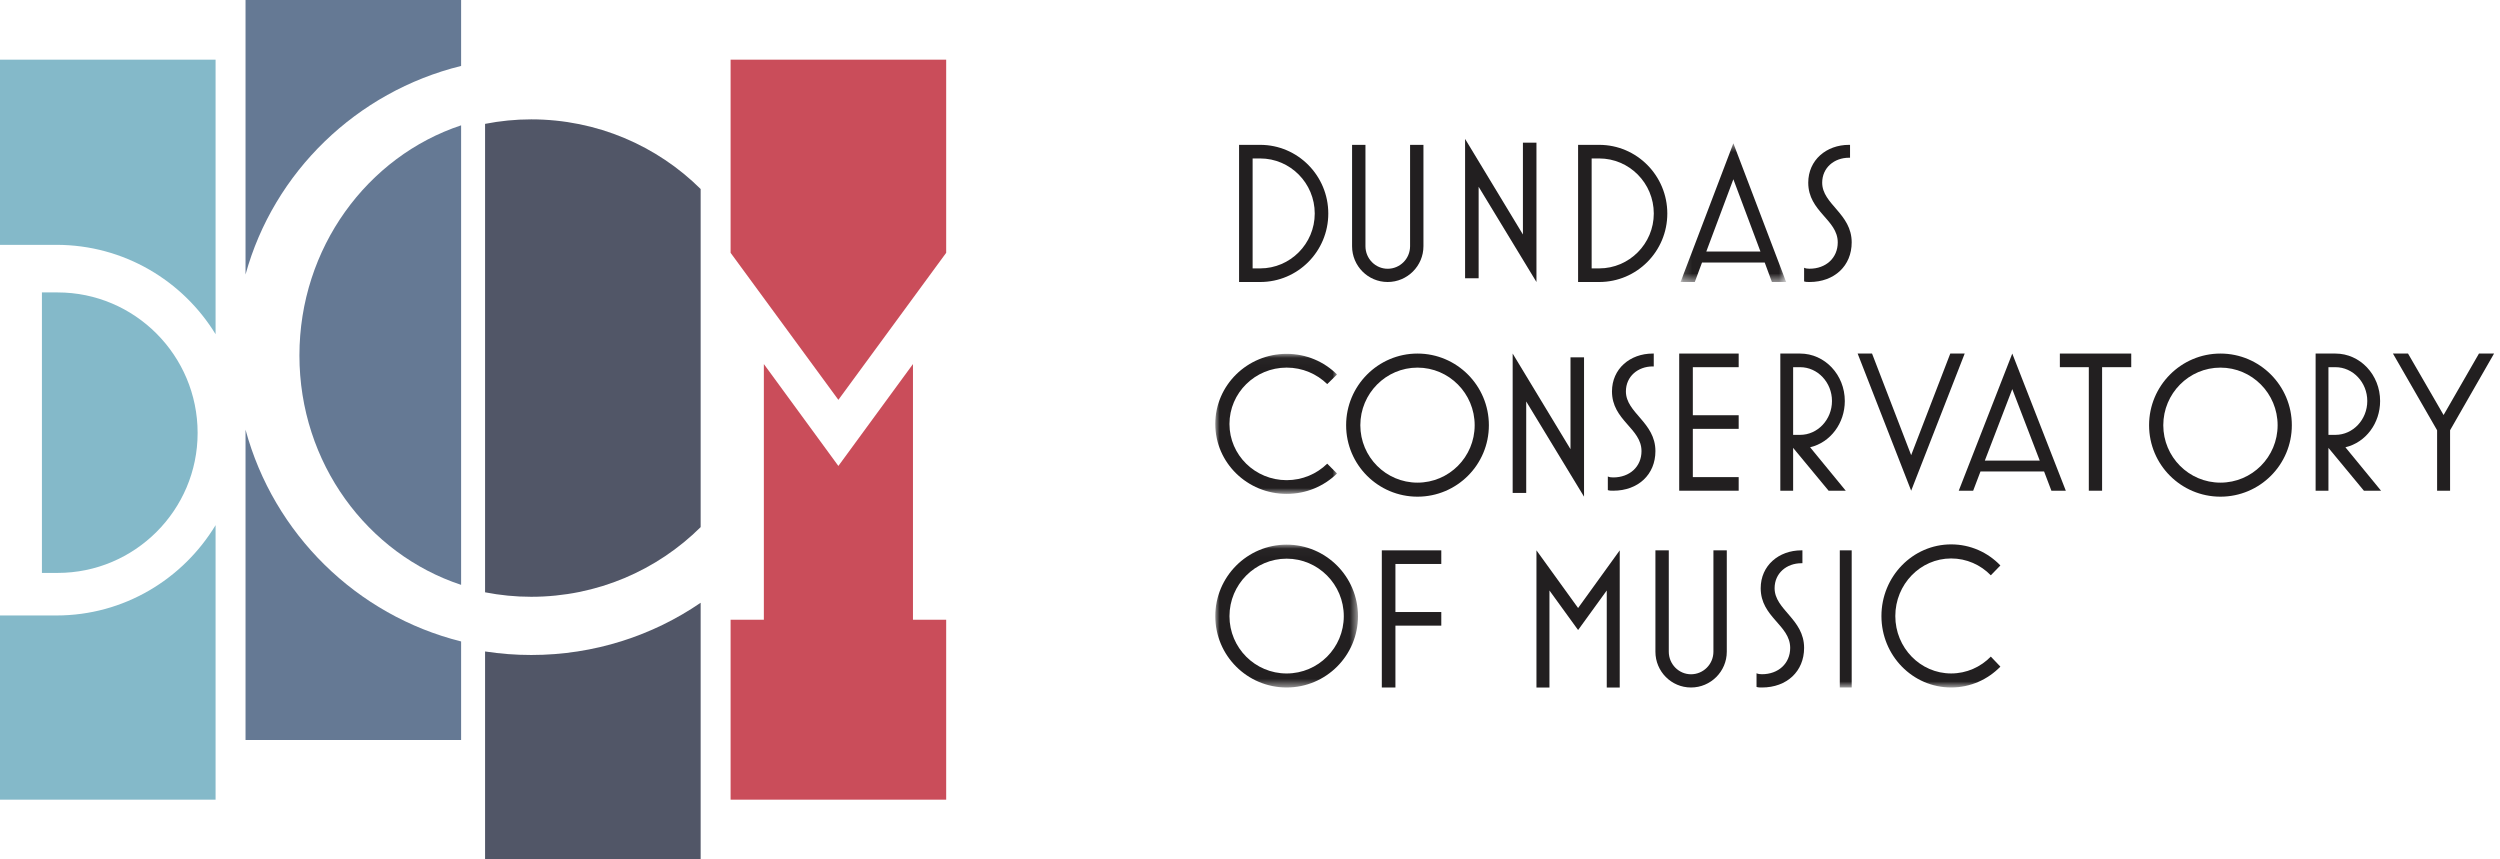 <?xml version="1.0" encoding="UTF-8"?>
<svg width="288px" height="99px" viewBox="0 0 288 99" version="1.1" xmlns="http://www.w3.org/2000/svg" xmlns:xlink="http://www.w3.org/1999/xlink">
    <!-- Generator: Sketch 57.1 (83088) - https://sketch.com -->
    <title>LOGO</title>
    <desc>Created with Sketch.</desc>
    <defs>
        <polygon id="path-1" points="0.159 0.506 12.318 0.506 12.318 16.484 0.159 16.484"></polygon>
        <polygon id="path-3" points="0 0.032 14.024 0.032 14.024 16.168 0 16.168"></polygon>
        <polygon id="path-5" points="0 0.028 16.439 0.028 16.439 16.486 0 16.486"></polygon>
        <polygon id="path-7" points="0 63.2 148 63.2 148 0 0 0"></polygon>
    </defs>
    <g id="Page-1" stroke="none" stroke-width="1" fill="none" fill-rule="evenodd">
        <g id="Desktop-HD" transform="translate(-89, -95)">
            <g id="LOGO" transform="translate(89, 95)">
                <g id="Group-24-Copy">
                    <path d="M6.638,33.688 L4.829,33.688 L4.829,66 L6.638,66 C15.531,66 22.766,58.766 22.766,49.876 C22.766,40.95 15.531,33.688 6.638,33.688" id="Fill-1" fill="#84B9C9"></path>
                    <path d="M6.505,28.206 C14.271,28.206 21.065,32.341 24.835,38.5 L24.835,6.875 L0,6.875 L0,28.206 L6.505,28.206 Z" id="Fill-3" fill="#84B9C9"></path>
                    <path d="M6.505,70.902 L0,70.902 L0,92.125 L24.835,92.125 L24.835,60.5 C21.065,66.723 14.271,70.902 6.505,70.902" id="Fill-5" fill="#84B9C9"></path>
                    <path d="M61.196,75.455 C59.388,75.455 57.613,75.314 55.88,75.049 L55.88,99 L80.715,99 L80.715,69.438 C75.195,73.217 68.476,75.455 61.196,75.455" id="Fill-7" fill="#515667"></path>
                    <path d="M80.715,60.724 L80.715,21.776 C75.705,16.804 68.784,13.75 61.196,13.75 C59.376,13.75 57.6,13.932 55.88,14.269 L55.88,68.234 C57.6,68.57 59.376,68.75 61.196,68.75 C68.784,68.75 75.705,65.696 80.715,60.724" id="Fill-10" fill="#515667"></path>
                    <path d="M34.494,40.947 C34.494,53.334 42.318,63.814 53.12,67.375 L53.12,14.438 C42.318,18.02 34.494,28.562 34.494,40.947" id="Fill-12" fill="#657994"></path>
                    <path d="M53.12,7.596 L53.12,0 L28.285,0 L28.285,31.625 C31.53,19.826 41.069,10.571 53.12,7.596" id="Fill-14" fill="#657994"></path>
                    <path d="M28.285,49.5 L28.285,85.25 L53.12,85.25 L53.12,73.895 C41.07,70.883 31.531,61.505 28.285,49.5" id="Fill-16" fill="#657994"></path>
                    <polygon id="Fill-21" fill="#CA4D5A" points="105.174 71.395 105.174 41.938 96.581 53.678 87.996 41.939 87.996 71.395 84.165 71.395 84.165 92.125 109 92.125 109 71.395"></polygon>
                    <polygon id="Fill-18" fill="#CA4D5A" points="96.581 46.062 109 29.124 109 6.875 84.165 6.875 84.165 29.125"></polygon>
                </g>
                <g id="Group-53-Copy" transform="translate(140, 16)">
                    <path d="M5.176,2.254 L4.302,2.254 L4.302,14.919 L5.176,14.919 C8.636,14.919 11.458,12.081 11.458,8.598 C11.458,5.093 8.636,2.254 5.176,2.254 M5.176,16.487 L2.741,16.487 L2.741,0.687 L5.176,0.687 C9.509,0.687 13.019,4.238 13.019,8.598 C13.019,12.959 9.509,16.487 5.176,16.487" id="Fill-1" fill="#221F20"></path>
                    <path d="M19.858,16.487 C17.594,16.487 15.759,14.642 15.759,12.364 L15.759,0.687 L17.3,0.687 L17.3,12.364 C17.3,13.799 18.453,14.961 19.858,14.961 C21.286,14.961 22.441,13.799 22.441,12.364 L22.441,0.687 L23.981,0.687 L23.981,12.364 C23.981,14.642 22.123,16.487 19.858,16.487" id="Fill-3" fill="#221F20"></path>
                    <polygon id="Fill-5" fill="#221F20" points="30.339 5.518 30.339 16.053 28.778 16.053 28.778 0 35.44 11.014 35.44 0.434 37 0.434 37 16.487"></polygon>
                    <path d="M44.229,2.254 L43.358,2.254 L43.358,14.919 L44.229,14.919 C47.694,14.919 50.517,12.081 50.517,8.598 C50.517,5.093 47.694,2.254 44.229,2.254 M44.229,16.487 L41.796,16.487 L41.796,0.687 L44.229,0.687 C48.565,0.687 52.074,4.238 52.074,8.598 C52.074,12.959 48.565,16.487 44.229,16.487" id="Fill-7" fill="#221F20"></path>
                    <g id="Group-11" transform="translate(53.444, 0)">
                        <mask id="mask-2" fill="white">
                            <use xlink:href="#path-1"></use>
                        </mask>
                        <g id="Clip-10"></g>
                        <path d="M3.122,12.977 L9.36,12.977 L6.239,4.649 L3.122,12.977 Z M9.852,14.244 L2.628,14.244 L1.797,16.484 L0.159,16.484 L6.239,0.506 L12.318,16.484 L10.68,16.484 L9.852,14.244 Z" id="Fill-9" fill="#221F20" mask="url(#mask-2)"></path>
                    </g>
                    <path d="M68.454,16.487 C68.24,16.487 68.024,16.487 67.833,16.42 L67.833,14.846 C68.024,14.934 68.24,14.957 68.454,14.957 C70.344,14.957 71.709,13.722 71.709,11.924 C71.709,9.294 68.31,8.394 68.31,5.047 C68.31,2.44 70.392,0.687 73.001,0.687 L73.124,0.687 L73.124,2.171 L73.001,2.171 C71.304,2.171 69.916,3.316 69.916,5.047 C69.916,7.542 73.315,8.598 73.315,11.924 C73.315,14.621 71.327,16.487 68.454,16.487" id="Fill-12" fill="#221F20"></path>
                    <g id="Group-16" transform="translate(0, 24.73)">
                        <mask id="mask-4" fill="white">
                            <use xlink:href="#path-3"></use>
                        </mask>
                        <g id="Clip-15"></g>
                        <path d="M14.024,13.816 C12.548,15.263 10.499,16.168 8.221,16.168 C3.685,16.168 -0.001,12.572 -0.001,8.112 C-0.001,3.653 3.685,0.032 8.221,0.032 C10.499,0.032 12.548,0.938 14.024,2.41 L12.895,3.519 C11.696,2.341 10.038,1.618 8.221,1.618 C4.582,1.618 1.634,4.536 1.634,8.112 C1.634,11.688 4.582,14.585 8.221,14.585 C10.038,14.585 11.696,13.862 12.895,12.684 L14.024,13.816 Z" id="Fill-14" fill="#221F20" mask="url(#mask-4)"></path>
                    </g>
                    <path d="M23.296,39.6 C26.936,39.6 29.882,36.639 29.882,32.986 C29.882,29.333 26.936,26.35 23.296,26.35 C19.658,26.35 16.71,29.333 16.71,32.986 C16.71,36.639 19.658,39.6 23.296,39.6 M23.296,41.217 C18.76,41.217 15.074,37.543 15.074,32.986 C15.074,28.431 18.76,24.73 23.296,24.73 C27.832,24.73 31.519,28.431 31.519,32.986 C31.519,37.543 27.832,41.217 23.296,41.217" id="Fill-17" fill="#221F20"></path>
                    <polygon id="Fill-19" fill="#221F20" points="35.82 30.249 35.82 40.784 34.259 40.784 34.259 24.73 40.921 35.745 40.921 25.163 42.481 25.163 42.481 41.217"></polygon>
                    <path d="M45.843,40.53 C45.627,40.53 45.414,40.53 45.222,40.463 L45.222,38.89 C45.414,38.979 45.627,39 45.843,39 C47.736,39 49.101,37.766 49.101,35.968 C49.101,33.338 45.7,32.439 45.7,29.091 C45.7,26.483 47.782,24.73 50.392,24.73 L50.513,24.73 L50.513,26.213 L50.392,26.213 C48.693,26.213 47.304,27.361 47.304,29.091 C47.304,31.586 50.704,32.641 50.704,35.968 C50.704,38.665 48.716,40.53 45.843,40.53" id="Fill-21" fill="#221F20"></path>
                    <polygon id="Fill-23" fill="#221F20" points="53.444 40.53 53.444 24.73 60.296 24.73 60.296 26.3 55.014 26.3 55.014 31.835 60.296 31.835 60.296 33.404 55.014 33.404 55.014 38.963 60.296 38.963 60.296 40.53"></polygon>
                    <path d="M67.373,26.299 L66.569,26.299 L66.569,34.096 L67.373,34.096 C69.394,34.096 71.044,32.342 71.044,30.197 C71.044,28.051 69.394,26.299 67.373,26.299 M68.525,35.526 L72.63,40.53 L70.654,40.53 L66.569,35.595 L66.569,40.53 L65.093,40.53 L65.093,24.73 L67.373,24.73 C70.219,24.73 72.522,27.177 72.522,30.197 C72.522,32.757 70.869,34.971 68.525,35.526" id="Fill-25" fill="#221F20"></path>
                    <polygon id="Fill-27" fill="#221F20" points="84.673 24.73 86.333 24.73 80.166 40.53 74 24.73 75.66 24.73 80.166 36.435"></polygon>
                    <path d="M88.652,37.062 L94.979,37.062 L91.814,28.826 L88.652,37.062 Z M95.479,38.315 L88.151,38.315 L87.309,40.53 L85.648,40.53 L91.814,24.73 L97.981,40.53 L96.321,40.53 L95.479,38.315 Z" id="Fill-29" fill="#221F20"></path>
                    <polygon id="Fill-31" fill="#221F20" points="102.161 26.299 102.161 40.53 100.631 40.53 100.631 26.299 97.296 26.299 97.296 24.73 105.519 24.73 105.519 26.299"></polygon>
                    <path d="M115.795,39.6 C119.437,39.6 122.382,36.639 122.382,32.986 C122.382,29.333 119.437,26.35 115.795,26.35 C112.157,26.35 109.21,29.333 109.21,32.986 C109.21,36.639 112.157,39.6 115.795,39.6 M115.795,41.217 C111.261,41.217 107.574,37.543 107.574,32.986 C107.574,28.431 111.261,24.73 115.795,24.73 C120.334,24.73 124.019,28.431 124.019,32.986 C124.019,37.543 120.334,41.217 115.795,41.217" id="Fill-33" fill="#221F20"></path>
                    <path d="M129.039,26.299 L128.236,26.299 L128.236,34.096 L129.039,34.096 C131.062,34.096 132.711,32.342 132.711,30.197 C132.711,28.051 131.062,26.299 129.039,26.299 M130.191,35.526 L134.296,40.53 L132.321,40.53 L128.236,35.595 L128.236,40.53 L126.759,40.53 L126.759,24.73 L129.039,24.73 C131.887,24.73 134.189,27.177 134.189,30.197 C134.189,32.757 132.538,34.971 130.191,35.526" id="Fill-35" fill="#221F20"></path>
                    <polygon id="Fill-37" fill="#221F20" points="142.249 33.566 142.249 40.53 140.754 40.53 140.754 33.566 135.667 24.73 137.405 24.73 141.501 31.811 145.576 24.73 147.315 24.73"></polygon>
                    <g id="Group-41" transform="translate(0, 46.713)">
                        <mask id="mask-6" fill="white">
                            <use xlink:href="#path-5"></use>
                        </mask>
                        <g id="Clip-40"></g>
                        <path d="M8.221,14.871 C11.859,14.871 14.805,11.916 14.805,8.27 C14.805,4.622 11.859,1.645 8.221,1.645 C4.582,1.645 1.635,4.622 1.635,8.27 C1.635,11.916 4.582,14.871 8.221,14.871 M8.221,16.486 C3.685,16.486 -0,12.817 -0,8.27 C-0,3.723 3.685,0.028 8.221,0.028 C12.755,0.028 16.439,3.723 16.439,8.27 C16.439,12.817 12.755,16.486 8.221,16.486" id="Fill-39" fill="#221F20" mask="url(#mask-6)"></path>
                    </g>
                    <polygon id="Fill-42" fill="#221F20" points="20.753 56.074 20.753 63.2 19.185 63.2 19.185 47.4 26.037 47.4 26.037 48.969 20.753 48.969 20.753 54.505 26.037 54.505 26.037 56.074"></polygon>
                    <polygon id="Fill-44" fill="#221F20" points="45.098 63.2 45.098 52.024 41.797 56.58 38.497 52.024 38.497 63.2 37 63.2 37 47.4 41.797 54.043 46.593 47.4 46.593 63.2"></polygon>
                    <path d="M54.805,63.2 C52.539,63.2 50.704,61.355 50.704,59.078 L50.704,47.4 L52.244,47.4 L52.244,59.078 C52.244,60.512 53.398,61.676 54.805,61.676 C56.23,61.676 57.386,60.512 57.386,59.078 L57.386,47.4 L58.926,47.4 L58.926,59.078 C58.926,61.355 57.069,63.2 54.805,63.2" id="Fill-46" fill="#221F20"></path>
                    <path d="M62.974,63.2 C62.76,63.2 62.544,63.2 62.352,63.133 L62.352,61.56 C62.544,61.648 62.76,61.671 62.974,61.671 C64.865,61.671 66.229,60.436 66.229,58.638 C66.229,56.008 62.832,55.11 62.832,51.76 C62.832,49.154 64.913,47.4 67.52,47.4 L67.639,47.4 L67.639,48.884 L67.52,48.884 C65.821,48.884 64.434,50.029 64.434,51.76 C64.434,54.255 67.833,55.312 67.833,58.638 C67.833,61.336 65.845,63.2 62.974,63.2" id="Fill-48" fill="#221F20"></path>
                    <mask id="mask-8" fill="white">
                        <use xlink:href="#path-7"></use>
                    </mask>
                    <g id="Clip-51"></g>
                    <polygon id="Fill-50" fill="#221F20" mask="url(#mask-8)" points="71.944 63.2 73.315 63.2 73.315 47.4 71.944 47.4"></polygon>
                    <path d="M90.444,60.796 C89.003,62.276 87.001,63.2 84.774,63.2 C80.342,63.2 76.741,59.524 76.741,54.968 C76.741,50.414 80.342,46.713 84.774,46.713 C87.001,46.713 89.003,47.64 90.444,49.141 L89.342,50.275 C88.171,49.072 86.552,48.334 84.774,48.334 C81.219,48.334 78.34,51.314 78.34,54.968 C78.34,58.622 81.219,61.582 84.774,61.582 C86.552,61.582 88.171,60.841 89.342,59.64 L90.444,60.796 Z" id="Fill-52" fill="#221F20" mask="url(#mask-8)"></path>
                </g>
            </g>
        </g>
    </g>
</svg>